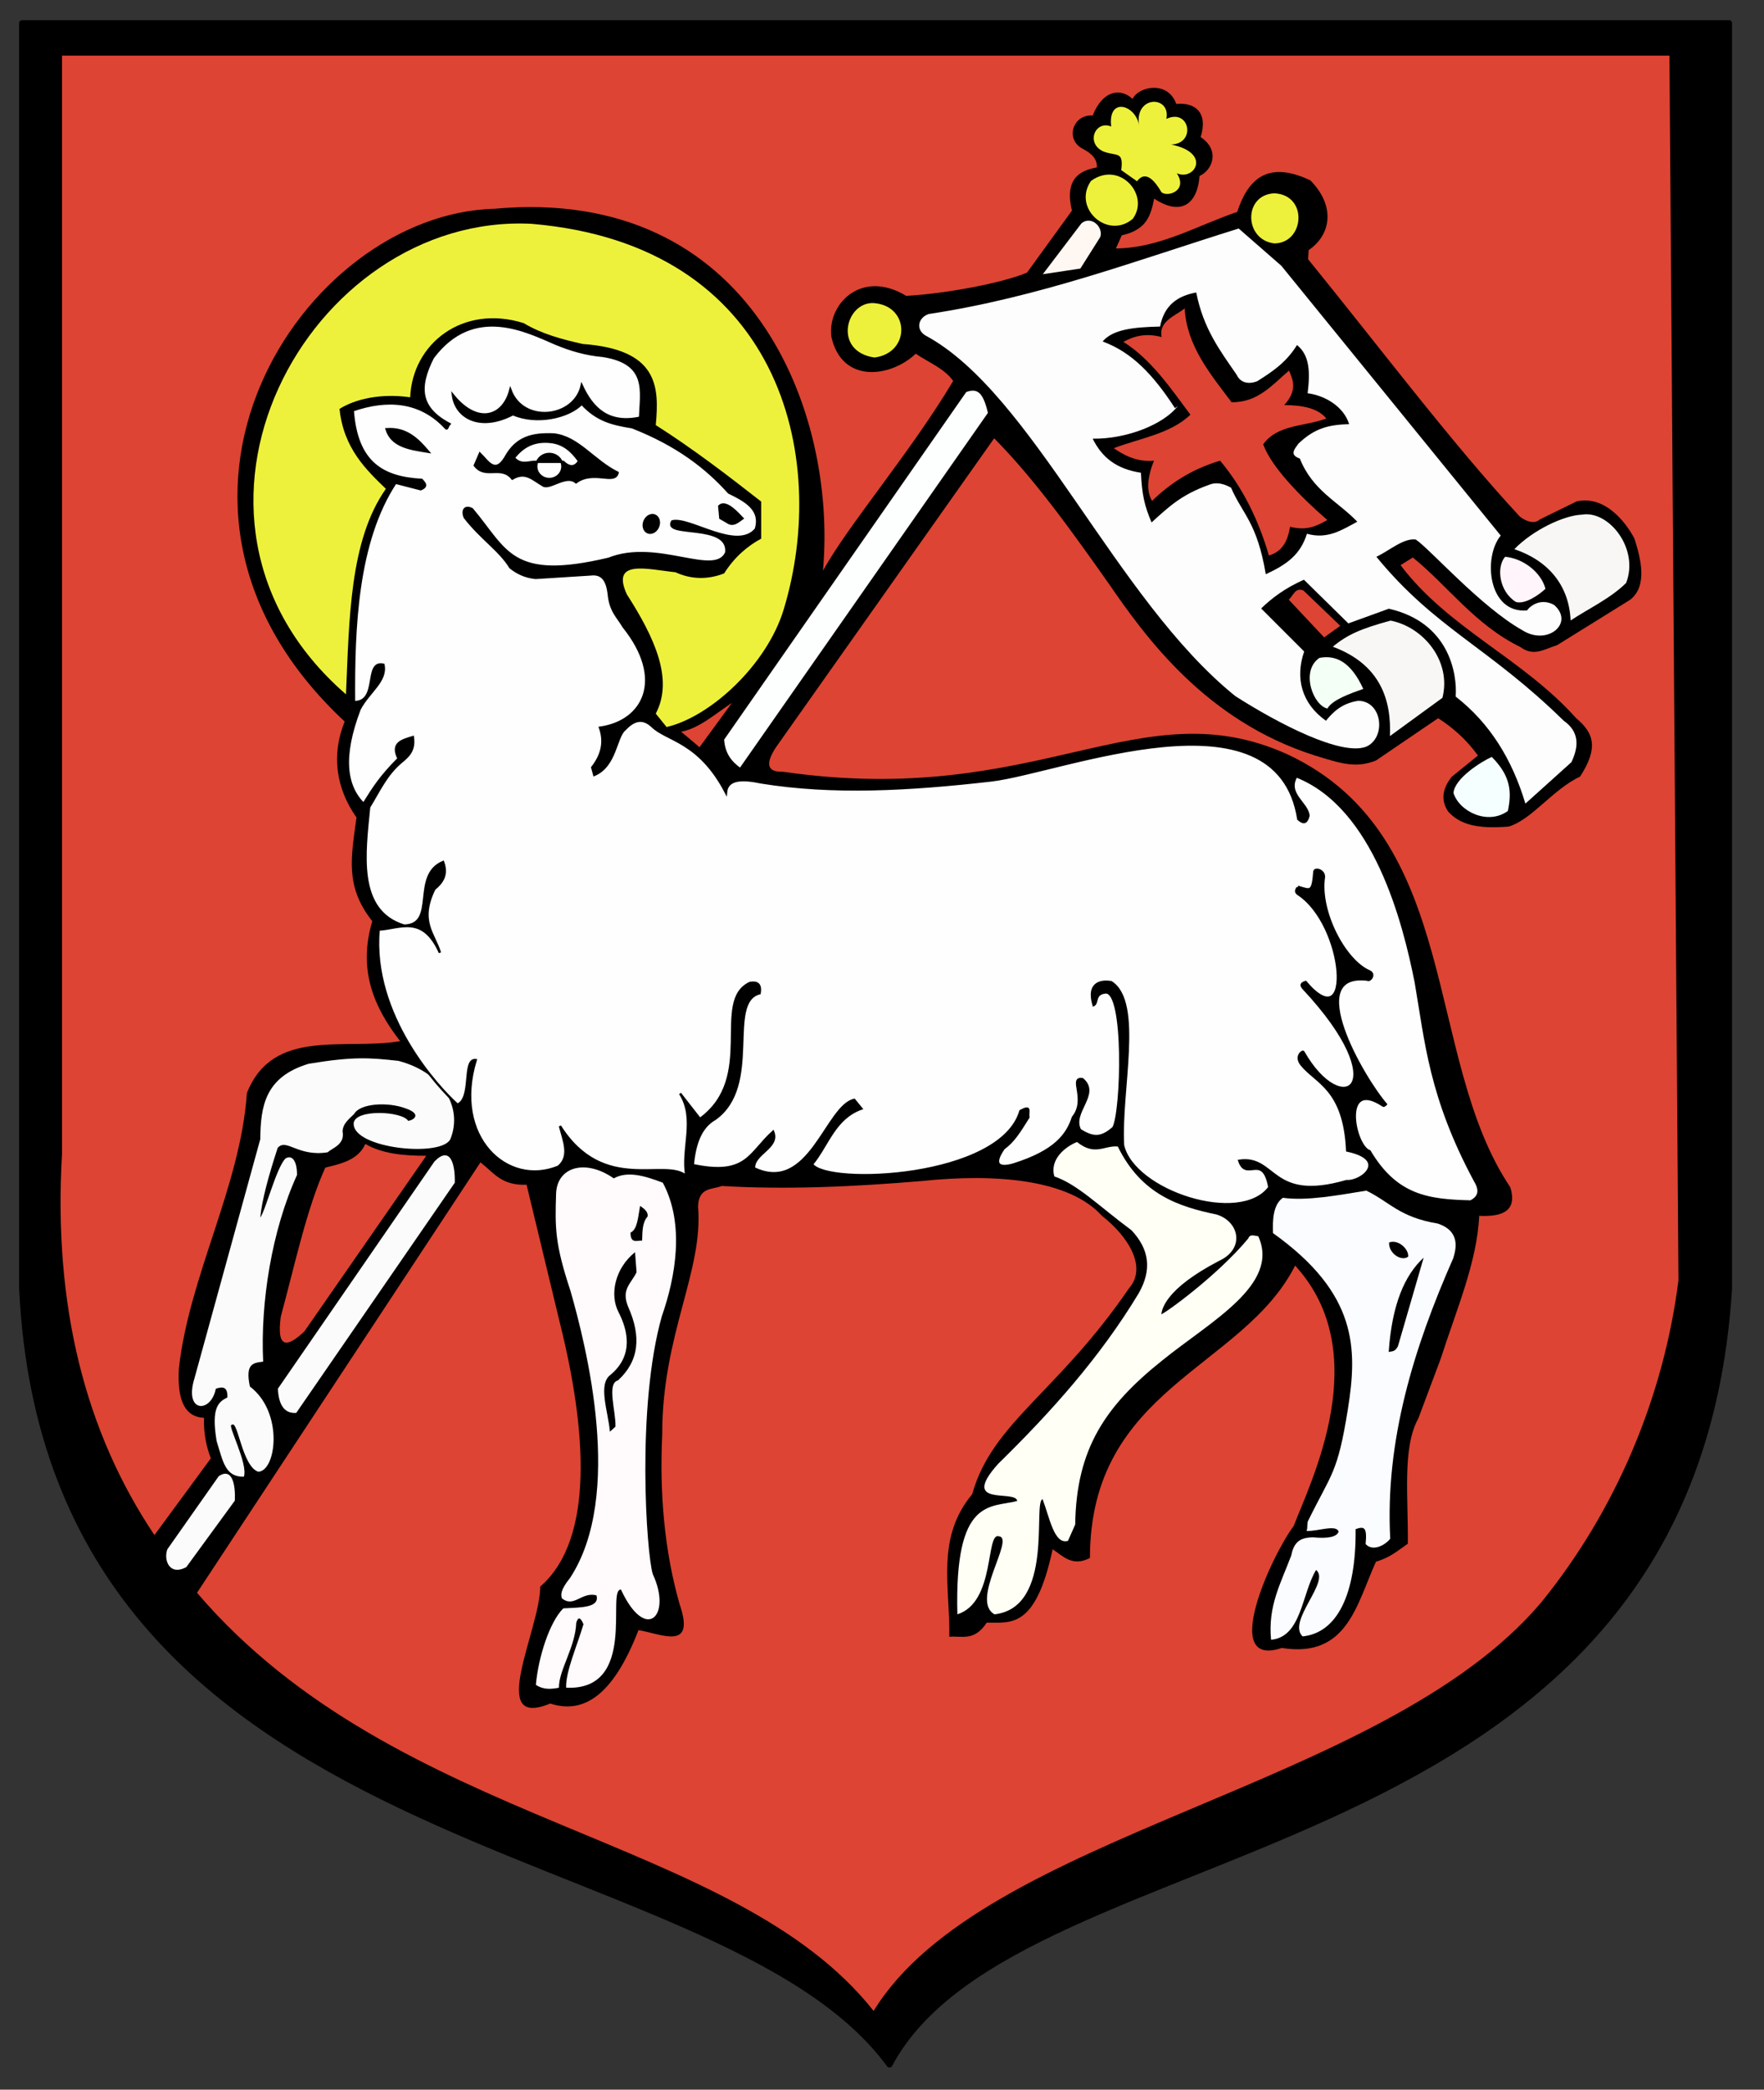 <?xml version="1.0" encoding="UTF-8" standalone="no"?>
<!-- Created with Inkscape (http://www.inkscape.org/) -->
<svg
   xmlns="http://www.w3.org/2000/svg"
   width="760px"
   height="900px"
   viewBox="0 0 760 900"
   version="1.0">
<rect x="0" y="0" width="760" height="900" fill="#333333" stroke="none"/>
<defs>
<style type="text/css">
/**
* {
	fill: none !important;
	stroke: none !important;
}
/**/
</style>
</defs>
<g>
	<path
	 style="fill:#000;fill-opacity:1;fill-rule:nonzero;stroke:#000;stroke-width:2.568;stroke-linecap:round;stroke-linejoin:round;stroke-miterlimit:4;stroke-dashoffset:0;stroke-dasharray:none"
	 d="M 9.529,9.972 L 744.945,9.972 L 744.945,555.017 C 728.918,812.126 439.267,783.954 383.224,889.181 C 307.889,786.652 21.557,805.798 9.529,555.017 L 9.529,9.972 z "
	 id="tarcza"/>
	<path
	 d="M 465.564,95.846 C 470.375,91.882 476.191,97.721 474.469,102.330 L 465.763,116.128 L 448.141,118.780 L 465.564,95.846 z "
	 style="fill:#fff7f2;fill-opacity:1;fill-rule:evenodd;stroke:#000;stroke-width:1px;stroke-linecap:butt;stroke-linejoin:miter;" />
	<g>
		<g id="zlote"
		 style="fill:#eef13b;fill-opacity:1;fill-rule:evenodd;stroke:none;">
			<path
			 d="M 149.060,299.041 C 60.839,222.441 133.143,91.518 229.054,96.404 C 335.936,105.448 357.708,196.342 337.641,262.521 C 330.443,286.259 306.148,308.703 287.198,313.129 L 282.53,307.354 C 290.311,292.608 282.050,274.653 270.053,255.951 C 263.090,240.700 278.925,245.208 291.014,246.468 C 297.530,249.458 304.649,249.831 311.974,246.967 C 316.565,239.780 322.025,235.200 327.944,231.995 L 327.944,216.025 C 313.291,204.561 298.494,193.240 282.53,183.087 C 284.113,166.338 283.480,150.528 251.088,148.153 C 242.102,146.162 233.307,143.790 225.636,139.170 C 199.309,130.932 177.664,148.029 176.728,171.110 C 163.802,169.276 152.897,171.951 146.285,176.100 C 148.011,193.215 158.004,202.547 166.248,210.536 C 150.612,232.788 150.490,266.458 149.060,299.041 z "
			 id="aureola"/>
			<g id="zlote_dyngsy"
			 transform="translate(782.801,2.721)"
			 style="fill:#eef13b;fill-opacity:1;fill-rule:evenodd;stroke:none;">
				<path d="M -406.401,127.819 C -418.491,127.219 -423.992,148.658 -406.043,151.262 C -390.445,149.277 -390.707,128.908 -406.401,127.819 z "/>
				<path d="M -233.732,80.537 C -247.268,81.122 -246.832,100.660 -233.732,102.113 C -220.801,102.025 -219.055,81.257 -233.732,80.537 z "/>
				<path d="M -299.735,70.543 C -298.606,62.077 -301.798,64.738 -307.479,62.490 C -315.181,58.933 -310.884,48.930 -304.052,51.770 C -305.584,38.660 -293.282,42.546 -292.065,51.371 C -294.116,38.156 -278.265,38.315 -280.281,48.481 C -270.158,43.790 -267.353,59.225 -278.234,59.525 C -260.561,63.102 -268.234,75.347 -275.786,71.901 C -270.853,79.487 -279.849,82.314 -282.392,80.064 C -285.070,75.516 -289.061,70.251 -292.943,75.338 L -299.735,70.543 z "/>
				<path d="M -312.754,75.202 C -300.414,66.240 -287.185,81.409 -294.795,91.558 C -305.539,100.658 -320.894,86.919 -312.754,75.202 z "/>
			</g>
		</g>
		<g id="flaga_bialosc"
		 style="fill:#fdfdfe;fill-opacity:1;fill-rule:evenodd;stroke:none;">
			<path
				d="M 609.959,232.370 C 604.799,231.631 598.591,237.137 593.004,239.819 C 618.492,270.869 641.079,278.453 673.718,310.418 C 680.326,315.056 680.374,321.256 677.023,328.265 L 657.194,346.112 C 651.520,327.097 641.870,311.432 627.167,300.021 C 627.883,289.829 624.174,268.049 598.366,262.167 L 580.928,268.494 L 561.781,249.682 C 553.610,253.302 548.003,257.563 543.348,262.062 L 561.886,280.600 C 557.938,291.991 560.769,303.000 571.266,310.418 C 574.481,306.496 578.178,302.934 585.146,301.826 C 595.719,301.904 597.335,317.973 588.451,321.655 C 577.655,325.546 550.995,311.786 532.267,299.843 C 480.521,258.196 444.897,169.260 398.749,144.511 C 394.424,141.920 395.550,136.839 400.071,135.258 C 447.593,128.071 489.438,112.201 533.664,98.421 L 552.045,114.463 L 646.566,230.670 C 638.829,240.074 641.154,264.362 657.915,262.902 C 659.428,260.728 664.009,257.481 669.574,260.540 C 678.500,268.371 666.673,278.326 655.872,271.420 C 638.029,261.407 615.769,236.145 609.959,232.370 z M 563.380,169.377 C 570.792,170.318 578.912,175.056 581.260,182.672 C 572.552,182.938 566.490,184.313 559.406,191.078 C 557.716,193.454 555.409,195.907 560.018,197.496 C 565.542,211.338 576.360,215.915 584.775,224.698 C 578.099,228.258 572.019,232.385 563.074,229.894 C 560.308,238.741 554.633,243.053 545.347,247.316 C 541.577,224.919 535.363,221.558 530.370,210.027 C 526.294,207.784 523.347,207.799 520.896,208.805 C 508.844,213.120 503.509,218.348 496.139,225.004 C 493.046,217.757 492.008,212.991 491.554,203.609 C 481.025,202.015 474.782,197.050 470.770,188.938 C 485.552,189.141 501.424,182.716 507.447,174.879 C 507.040,175.184 506.632,175.490 506.225,175.795 C 496.842,161.358 487.689,151.732 475.049,147.065 C 479.381,141.938 488.140,140.884 499.806,140.647 C 501.575,131.383 507.455,127.397 515.394,125.976 C 518.448,141.649 525.826,151.268 532.816,161.430 C 534.322,164.735 537.748,165.727 541.679,164.181 C 547.127,160.687 553.980,156.542 558.795,148.593 C 564.324,153.058 564.481,160.390 563.380,169.377 z " />
			<path
				style="fill:#f6ffff;"
				d="M 642.717,326.003 C 638.399,327.897 626.621,335.232 626.222,341.557 C 628.750,349.557 641.038,355.535 649.647,349.282 C 651.379,341.112 650.907,334.248 642.717,326.003 z "
			/>
			<path
				style="fill:#f4fff6;"
				d="M 587.348,296.702 C 581.956,284.917 575.431,282.007 568.462,283.350 C 560.119,289.024 565.803,303.861 571.902,305.167 C 573.944,301.421 581.740,298.692 587.348,296.702 z "
			/>
			<path
				style="fill:#fff5fb;"
				d="M 648.453,239.794 C 656.376,240.535 664.027,246.558 665.844,253.592 C 662.538,256.649 656.864,260.338 653.119,259.267 C 645.932,254.817 644.559,244.380 648.453,239.794 z "
			/>
			<path
				style="fill:#f8f7f5;"
				d="M 574.235,278.536 C 580.376,273.392 586.312,270.765 599.126,267.290 C 613.169,270.015 625.471,284.653 621.456,300.543 L 598.835,317.023 C 599.491,301.646 594.896,286.238 574.235,278.536 z "
			/>
			<path
				style="fill:#f8f7f5;"
				d="M 652.432,236.519 C 666.985,241.431 676.010,251.986 676.685,267.227 C 684.248,262.210 693.863,257.744 700.598,251.069 C 706.325,236.364 693.156,219.637 681.532,221.662 C 673.925,221.932 660.546,228.187 652.432,236.519 z "
			/>
		</g>
	</g>
    <path
       d="M 415.992,168.414 C 421.672,166.305 424.111,169.166 426.172,177.915 L 318.945,331.290 C 314.960,328.488 311.846,324.816 311.480,318.396 L 415.992,168.414 z "
       style="fill:#fdfffe;fill-opacity:1;fill-rule:evenodd;stroke:#000;stroke-width:1px;stroke-linecap:butt;stroke-linejoin:miter;" />
    <path
	   id="tlo_antyobraz"
       style="fill:#d43;fill-opacity:1;fill-rule:evenodd;stroke:none;"
       d="M 148.496,310.764 C 48.337,217.367 130.234,92.023 213.042,89.911 C 323.919,79.817 360.733,177.434 354.566,245.826 C 365.163,226.422 392.284,194.910 410.659,164.074 C 406.829,158.606 399.768,155.955 394.545,152.344 C 383.874,162.502 362.804,165.489 358.203,145.135 C 356.278,131.186 370.985,115.659 390.415,127.419 C 408.117,126.482 432.575,121.661 442.490,117.398 L 461.817,90.734 C 458.612,77.195 464.928,73.479 472.554,72.123 C 472.834,68.449 470.186,66.031 466.470,64.070 C 458.785,60.165 462.146,49.151 470.764,49.754 C 475.072,38.854 482.776,37.740 487.944,42.596 
	     C 490.679,37.046 503.239,34.692 506.770,44.748 C 514.926,44.011 520.565,48.405 517.292,59.059 C 525.529,64.448 522.729,73.077 516.787,75.808 C 516.172,86.085 510.162,94.041 497.249,85.544 C 495.831,92.541 494.240,98.951 483.293,101.362 L 480.786,107.019 C 499.877,106.789 515.814,97.095 533.040,91.271 C 537.543,77.530 545.780,68.814 564.536,77.670 C 575.272,88.487 573.730,100.937 563.820,107.734 L 563.581,111.651 C 594.082,149.121 625.256,190.634 654.826,222.525 C 657.288,224.399 660.924,225.969 663.386,223.736 L 679.326,215.927 C 692.636,213.028 701.833,227.238 704.235,232.125
		 C 706.885,240.585 709.981,252.302 702.339,258.316 L 670.797,277.902 C 664.993,279.682 660.845,282.917 655.040,278.677 C 635.295,269.019 623.682,252.149 608.693,240.113 L 603.413,243.406 C 624.126,270.795 655.849,283.381 679.088,309.330 C 686.586,315.618 688.873,321.937 680.773,334.464 C 669,340 660,353 650,356 C 636.509,357.076 629.068,355.191 623.900,349.515 C 620.620,344.514 621.476,339.514 625.508,334.513 L 636.759,325.404 C 631.621,318.314 625.794,313.292 619.614,309.330 L 592.824,327.547 C 584.072,331.026 577.672,328.813 566.569,325.404
		 C 519.500,310.496 493.602,274.469 477.586,251.215 C 462.077,229.240 445.888,206.497 428.332,188.774 L 334.423,321.693 C 329.324,329.375 330.868,332.590 337.246,332.370 C 447.735,348.401 491.000,295.879 554.965,325.012 C 630.342,360.514 613.082,455.438 650.690,511.328 C 653.741,521.217 647.797,524.187 637.295,523.651 C 636.452,543.408 627.318,564.547 620.685,585.268 L 611.041,610.987 C 604.042,623.443 606.808,645.663 606.546,664.855 C 602.314,667.740 599.143,670.763 592.824,672.604 C 584.474,690.941 580.484,714.293 552.246,709.758 C 525.295,718.841 547.965,669.690 557.381,657.210
		 C 564.840,637.790 592.518,582.787 557.996,545.083 C 535.381,589.676 469.663,597.539 469.589,670.997 C 462.015,674.917 458.110,670.276 453.515,667.246 C 446.159,701.701 435.505,698.764 425.117,698.859 C 419.746,707.088 414.375,704.462 409.003,704.936 C 409.340,683.179 403.178,662.408 418.856,643.527 C 427.519,612.612 455.647,599.907 486.471,554.768 C 494.360,545.802 486.081,532.472 474.803,523.691 C 460.664,507.978 429.306,505.321 397.256,508.649 C 367.602,511.161 338.563,512.443 310.991,510.792 C 306.831,512.427 301.042,511.213 300.747,519.613
		 C 303.116,547.545 285.214,574.864 285.313,617.809 C 284.114,643.331 286.256,667.871 292.774,690.822 C 299.777,711.154 285.264,703.823 275.093,702.073 C 263.839,731.161 250.888,738.193 237.051,733.686 C 209.508,745.187 232.735,701.689 232.764,683.320 C 256.455,662.738 252.481,615.088 241.337,570.266 L 226.870,510.256 C 216.077,510.690 212.811,505.166 207.006,500.612 L 84.883,685.999 C 171.626,787.383 315.770,789.457 376.389,866.090 C 423.583,789.050 595.703,770.746 663.897,690.282 C 696.362,650.428 716.866,601.238 723.147,551.385 L 719.262,23.963 L 26.718,23.963 L 26.718,496.992
		 C 22.909,562.221 36.679,616.634 66.541,661.143 L 90.824,628.119 C 89.002,623.142 87.657,617.687 87.910,610.635 C 80.418,610.358 76.195,604.362 77.055,589.470 C 81.463,549.553 103.651,510.828 106.365,470.766 C 117.618,442.471 148.109,452.439 172.414,448.426 C 161.019,433.812 154.130,417.608 160.400,396.759 C 148.369,381.585 151.399,368.874 153.584,352.079 C 144.843,339.650 142.610,325.283 148.496,310.764 z M 510.395,132.809 C 506.948,135.827 498.969,138.189 500.494,145.185 C 493.718,143.320 488.583,144.738 483.993,147.248 C 495.871,154.695 504.169,166.916 512.870,178.600
		 C 504.252,186.940 490.575,188.876 479.868,193.038 C 483.405,195.473 489.367,199.184 497.194,198.401 C 494.191,205.814 493.872,211.615 496.369,215.727 C 503.781,208.541 512.770,202.301 525.659,198.401 C 535.603,210.256 542.248,224.090 546.697,239.241 C 551.135,237.941 554.622,234.739 555.773,226.866 C 563.301,228.789 567.549,226.341 571.862,223.978 C 559.666,213.378 547.709,200.900 544.222,191.388 C 550.320,182.727 562.18,183.740 571.449,180.250 C 567.873,175.851 561.259,174.489 553.298,174.474 C 558.985,168.096 557.194,163.854 555.361,159.623
		 C 548.146,165.715 541.991,173.396 530.609,173.237 C 521.411,160.984 511.332,149.085 510.395,132.809 z M 315.337,302.724 C 308.627,307.111 301.177,313.787 293.475,315.142 L 301.379,321.807 L 315.337,302.724 z M 561.543,254.307 L 577.445,269.547 L 570.488,274.516 L 555.248,258.283 C 557.167,256.598 558.043,252.828 561.543,254.307 z M 183.662,497.775 L 131.147,573.412 C 123.590,580.567 119.135,580.831 120.958,567.142 C 127.001,544.822 132.192,520.373 140.161,502.870 C 147.266,501.170 154.379,499.480 157.405,492.681 C 164.342,496.799 173.608,497.813 183.662,497.775 z "
       />
    <path
       d="M 187.190,500.232 C 193.945,493.304 196.169,501.238 195.937,509.395 L 127.629,608.525 C 122.816,608.860 120.085,605.552 119.715,598.112 L 187.190,500.232 z "
       style="fill:#fbfbfb;fill-opacity:1;fill-rule:evenodd;stroke:none;" />
    <path
       d="M 194.186,490.236 C 199.327,476.850 190.723,461.942 171.695,456.915 C 159.465,455.545 152.285,454.951 132.959,458.164 C 114.253,463.809 112.283,476.275 112.133,490.652 L 83.810,593.531 C 79.094,608.656 90.976,608.717 92.974,598.112 C 95.708,597.226 98.136,596.951 97.972,601.861 C 94.156,603.802 90.906,606.086 93.334,620.672 C 96.121,629.636 97.073,636.140 105.053,636.015 C 107.073,630.433 97.440,612.844 99.908,613.692 C 102.429,611.251 104.320,631.660 111.289,633.865 C 119.072,633.519 122.277,608.213 107.664,597.167 C 105.542,587.060 109.264,586.994 113.383,586.450 C 112.160,561.006 117.067,529.985 127.961,506.063 C 128.002,499.434 125.513,497.320 122.963,498.983 C 119.014,503.052 114.446,521.286 112.133,524.390 C 112.798,517.145 115.610,506.679 119.630,494.401 C 123.369,490.043 128.320,498.329 141.132,496.292 C 143.303,494.355 148.682,492.945 147.593,487.275 C 147.705,483.703 150.865,481.602 152.636,479.688 C 155.189,475.214 167.045,474.499 174.655,477.335 C 182.069,479.873 178.131,482.479 175.860,482.739 C 173.200,478.545 153.211,477.591 152.389,483.639 C 151.447,494.803 191.351,498.763 194.186,490.236 z "
       style="fill:#fbfbfb;fill-opacity:1;fill-rule:evenodd;stroke:none;" />
    <path
       d="M 94.269,635.744 C 100.272,631.867 101.475,639.826 101.179,646.312 L 80.245,674.969 C 72.884,678.857 70.413,671.739 72.116,667.246 L 94.269,635.744 z "
       style="fill:#fbfbfb;fill-opacity:1;fill-rule:evenodd;stroke:none;" />
    <path
       d="M 264.433,507.516 C 252.148,498.927 239.817,502.567 239.575,514.352 C 239.106,528.924 239.090,535.773 245.789,555.989 C 252.577,579.754 268.927,644.089 245.585,679.630 C 241.516,684.710 241.584,686.687 242.061,688.357 C 247.325,692.649 250.609,685.401 256.975,687.114 C 258.523,692.529 250.027,692.295 242.682,692.707 C 236.674,698.729 231.907,713.939 230.875,725.644 C 234.189,727.860 237.503,727.514 240.818,726.887 C 240.669,719.451 247.889,709.450 248.275,698.922 C 249.034,696.358 250.046,696.335 251.382,699.543 C 248.633,708.878 243.596,720.118 243.925,726.887 C 275.034,728.276 261.066,684.167 267.540,684.629 C 278.217,707.671 289.673,695.959 281.240,677.953 C 278.536,669.345 274.115,605.835 285.157,566.855 C 291.018,550.151 295.132,527.167 285.562,509.381 C 277.892,506.460 270.397,504.181 264.433,507.516 z M 275.769,519.380 C 277.740,520.674 279.333,522.063 279.018,523.928 C 276.624,526.593 276.818,530.552 276.636,534.323 C 274.526,534.180 271.613,535.842 271.655,530.858 C 274.694,529.534 274.903,523.964 275.769,519.380 z M 273.604,539.304 C 264.842,546.342 262.628,557.643 266.458,565.075 C 270.448,572.819 273.178,583.694 262.992,592.146 C 257.516,596.251 261.996,607.822 262.776,616.618 L 265.158,614.452 C 265.420,607.917 261.273,595.835 266.241,594.528 C 275.331,586.224 276.415,575.649 270.572,562.693 C 267.624,555.274 271.736,553.049 274.254,547.967 L 273.604,539.304 z "
       style="fill:#fffafb;fill-opacity:1;fill-rule:evenodd;stroke:none;"
       />
    <path
       d="M 548.459,531.092 C 548.296,526.177 548.266,518.956 552.714,515.885 C 563.201,517.334 576.726,514.720 588.658,512.797 C 598.888,517.739 602.769,524.193 619.455,526.983 C 629.325,530.288 627.308,537.954 626.123,541.892 C 609.077,580.514 596.715,620.656 598.965,662.712 C 597.002,665.275 591.591,668.499 588.358,665.015 C 589.092,657.566 587.668,657.336 584.052,658.586 C 584.325,686.923 575.979,703.288 561.199,704.783 C 554.436,698.138 573.325,681.125 567.019,676.170 C 560.767,686.474 560.806,705.035 547.620,706.238 C 546.208,691.607 551.799,681.982 556.349,669.865 C 557.607,663.045 561.448,662.256 565.564,662.105 C 572.151,662.732 575.939,661.958 576.718,659.681 C 575.728,656.409 567.834,659.577 562.898,659.374 C 563.512,658.104 563.008,656.177 563.568,655.038 C 573.723,634.352 576.257,634.797 580.705,606.995 C 584.874,580.937 584.975,557.145 548.459,531.092 z M 613.373,541.657 L 602.301,579.771 C 600.970,582.465 599.639,581.828 598.308,582.312 C 599.695,561.750 605.218,549.167 613.373,541.657 z M 598.490,535.123 C 602.645,533.597 607.204,538.324 606.657,541.294 C 603.583,543.411 598.143,539.630 598.490,535.123 z "
       style="fill:#fbfcff;fill-opacity:1;fill-rule:evenodd;stroke:none;"
       />
    <path
       d="M 542.111,532.449 C 551.594,553.284 521.622,569.028 500.722,585.943 C 476.228,605.519 463.700,623.929 463.238,656.617 L 460.114,663.645 C 454.154,665.376 452.241,653.618 449.181,645.684 C 444.862,646.935 454.378,692.355 428.486,695.273 C 417.830,689.407 437.364,662.473 430.439,661.693 C 424.510,659.553 429.044,690.015 412.477,695.273 C 411.161,644.702 426.763,649.479 438.248,646.465 C 437.738,641.334 413.067,649.411 430.048,630.456 C 452.832,608.161 474.000,584.521 490.570,557.049 C 496.429,546.806 495.141,537.997 487.468,529.837 C 473.455,519.470 464.372,510.155 454.257,506.679 C 452.154,499.248 459.023,493.877 464.018,491.841 C 471.731,498.058 475.768,493.251 481.589,493.793 C 491.703,514.501 507.941,519.719 524.150,523.078 C 534.010,526.135 536.391,537.859 525.321,542.992 C 501.657,555.291 500.659,564.108 500.332,566.029 C 501.834,565.745 524.563,549.365 537.816,533.379 C 538.506,531.338 540.462,532.253 542.111,532.449 z "
       style="fill:#fffff6;fill-opacity:1;fill-rule:evenodd;stroke:none;" />
    <path
       d="M 471.163,432.923 C 473.119,431.982 471.277,427.903 476.303,427.441 C 484.850,426.665 483.470,478.812 479.729,485.686 C 474.019,490.851 470.364,489.765 465.339,486.714 C 461.247,479.060 473.996,471.210 466.367,464.786 C 460.401,463.839 468.585,473.458 462.255,481.232 C 459.836,488.680 454.698,495.808 436.901,501.447 C 431.220,503.191 427.117,502.261 432.447,494.595 C 436.559,491.615 438.957,487.819 443.068,481.232 C 442.700,478.477 444.429,475.945 439.642,478.491 C 431.186,507.739 356.140,510.766 349.875,501.447 C 356.668,493.212 359.466,481.649 371.118,477.463 L 368.034,473.695 C 355.896,476.422 348.833,514.609 324.864,503.160
		 C 324.485,496.828 335.927,494.293 333.087,487.400 C 322.729,496.708 321.869,506.735 298.482,501.790 C 299.317,492.803 301.779,485.443 308.076,481.918 C 328.259,467.501 312.554,431.650 327.262,427.783 C 327.958,423.716 326.096,422.846 323.151,423.329 C 306.506,431.011 326.161,464.028 301.566,481.918 L 293.000,470.954 C 300.087,482.145 293.492,494.895 295.741,506.586 C 286.760,498.529 260.087,514.684 241.264,485.001 C 242.809,491.269 245.976,497.942 240.579,502.475 C 218.606,511.578 194.815,489.802 204.946,456.564 C 199.178,455.890 203.686,473.199 197.066,475.750 C 189.049,468.605 159.844,437.272 163.147,400.374
		 C 172.321,399.886 182.066,393.684 189.528,410.310 C 187.124,402.195 180.317,396.881 187.130,382.900 C 190.563,380.105 192.901,376.763 190.899,371.251 C 177.116,376.989 188.539,398.335 174.111,398.661 C 153.338,392.260 157.150,367.264 159.035,347.610 C 163.130,341.059 166.282,333.698 172.808,328.238 C 175.796,325.738 178.742,323.330 177.879,317.459 C 173.297,318.858 168.310,319.988 171.712,326.710 C 163.930,334.574 161.060,339.128 156.637,346.239 C 148.936,338.520 147.113,325.960 154.924,305.467 C 158.940,297.835 166.674,293.376 165.202,286.281 C 156.740,284.367 163.425,302.523 152.525,302.384
		 C 152.292,270.629 153.620,233.403 170.399,207.920 L 181.252,210.720 C 184.515,209.372 182.807,208.024 181.699,206.677 C 165.101,205.783 153.622,199.563 151.984,176.729 C 166.783,171.606 181.125,172.453 192.094,184.394 C 192.962,185.338 193.073,181.863 194.054,182.829 C 180.662,175.920 179.962,166.907 186.499,154.019 C 204.127,130.504 227.380,142.932 239.382,148.018 C 245.691,150.652 252.328,152.629 259.635,153.269 C 279.534,156.335 276.128,168.574 275.762,179.897 C 262.182,182.788 255.263,176.058 250.633,166.020 C 247.514,180.214 225.293,182.722 219.879,167.896 C 216.801,179.879 205.571,183.114 195.125,170.146
		 C 196.375,180.041 207.018,185.746 221.004,178.397 C 231.238,182.872 245.112,179.679 250.633,173.896 C 257.305,181.135 263.773,182.609 272.386,184.023 C 291.944,191.695 304.419,201.492 314.017,212.152 C 321.287,215.706 328.172,219.451 325.644,227.904 C 317.440,237.655 297.140,222.653 289.639,224.529 C 285.268,231.655 314.430,224.904 312.892,238.030 C 307.940,248.947 283.201,232.283 262.260,240.656 C 220.109,250.651 218.364,237.111 203.377,219.278 C 200.165,217.671 199.077,219.919 200.192,222.781 C 207.219,231.915 215.355,236.975 219.879,244.406 C 222.691,246.639 226.004,248.420 230.755,248.907 L 254.384,247.407
		 C 259.892,246.698 261.588,250.563 262.260,255.658 C 262.895,263.241 266.222,265.708 268.636,269.910 C 286.828,292.563 277.388,310.761 258.509,313.416 C 260.825,319.987 259.059,325.538 255.148,330.553 L 256.026,333.770 C 265.345,329.871 265.264,317.273 269.189,314.172 C 272.759,310.380 276.543,308.737 280.889,312.709 C 287.170,319.023 301.091,318.937 312.773,341.376 C 313.285,335.354 319.724,335.261 327.984,336.988 C 358.698,341.959 391.459,340.201 427.146,336.110 C 457.271,332.559 550.212,294.605 559.361,352.784 C 561.115,354.331 562.766,355.163 563.749,351.321 C 563.297,345.869 554.141,342.016 558.484,334.355
		 C 592.349,347.638 604.902,397.483 609.966,422.987 C 614.391,448.618 616.076,472.330 635.414,508.400 C 638.388,513.202 636.898,515.772 633.659,517.468 C 615.479,517.036 601.619,515.288 590.075,495.822 C 583.432,493.635 577.788,464.119 595.882,476.167 C 596.522,476.593 596.664,475.392 597.388,475.931 C 587.194,464.268 560.883,418.631 589.082,421.919 C 590.284,422.776 592.665,419.516 589.971,418.350 C 579.244,413.710 568.293,392.581 570.374,377.960 C 570.807,374.920 566.555,373.672 566.292,375.355 C 565.541,384.651 564.662,383.548 559.239,381.946 C 559.530,381.972 557.268,383.763 559.291,385.084 C 579.462,398.266 583.382,447.506 562.511,422.932
		 C 560.440,423.593 560.324,424.369 561.705,425.848 C 601.244,468.172 578.309,482.487 561.566,453.129 C 561.457,452.351 557.700,454.789 560.733,458.564 C 567.010,466.373 579.183,468.800 580.422,495.530 C 598.357,499.336 586.905,509.138 580.130,508.693 C 547.173,518.253 549.903,497.587 533.913,499.917 C 536.857,509.102 544.140,496.177 546.883,511.383 C 534.361,528.237 488.285,513.079 483.840,493.224 C 482.520,469.781 492.327,431.567 478.701,422.987 C 475.063,422.374 468.189,422.752 471.163,432.923 z M 166.532,184.853 C 174.977,184.239 179.942,189.136 184.553,194.594 C 176.849,193.343 168.876,192.409 166.532,184.853 z M 309.873,218.039
		 C 312.770,215.009 318.438,221.845 319.866,223.273 C 317.817,224.750 315.819,226.640 313.362,224.860 L 310.348,223.115 L 309.873,218.039 z M 282.731,222.413 C 284.101,223.520 284.260,225.870 283.086,227.657 C 281.913,229.445 279.849,229.998 278.480,228.891 C 277.110,227.785 276.951,225.435 278.124,223.647 C 279.298,221.86 281.362,221.307 282.731,222.413 z M 206.764,195.355 L 204.562,200.456 C 209.100,206.478 215.857,200.088 220.723,206.141 C 226.415,202.802 229.416,206.417 234.068,209.112 C 236.946,210.779 243.963,204.121 248.166,207.728 C 255.789,202.170 264.873,208.937 266.091,203.603 C 255.554,198.330 249.045,188.187 238.489,187.106
		 C 229.698,186.782 222.583,188.081 217.709,197.100 C 213.196,204.572 210.055,198.506 206.764,195.355 z M 221.392,197.199 C 224.247,200.398 227.103,199.157 229.958,198.912 L 242.635,198.912 C 245.364,201.468 247.672,201.495 249.487,198.57 C 246.462,194.381 242.896,190.912 237.153,190.347 C 229.859,189.571 225.042,192.510 221.392,197.199 z M 242.297,200.907 C 242.297,203.884 239.774,206.300 236.665,206.300 C 233.557,206.300 231.034,203.884 231.034,200.907 C 231.034,197.93 233.557,195.513 236.665,195.513 C 239.774,195.513 242.297,197.93 242.297,200.907 z "
	   style="fill:#fefefe;fill-opacity:1;fill-rule:evenodd;stroke:#000;stroke-width:1px;stroke-linecap:butt;stroke-linejoin:miter;"
       />
  </g>
</svg>
